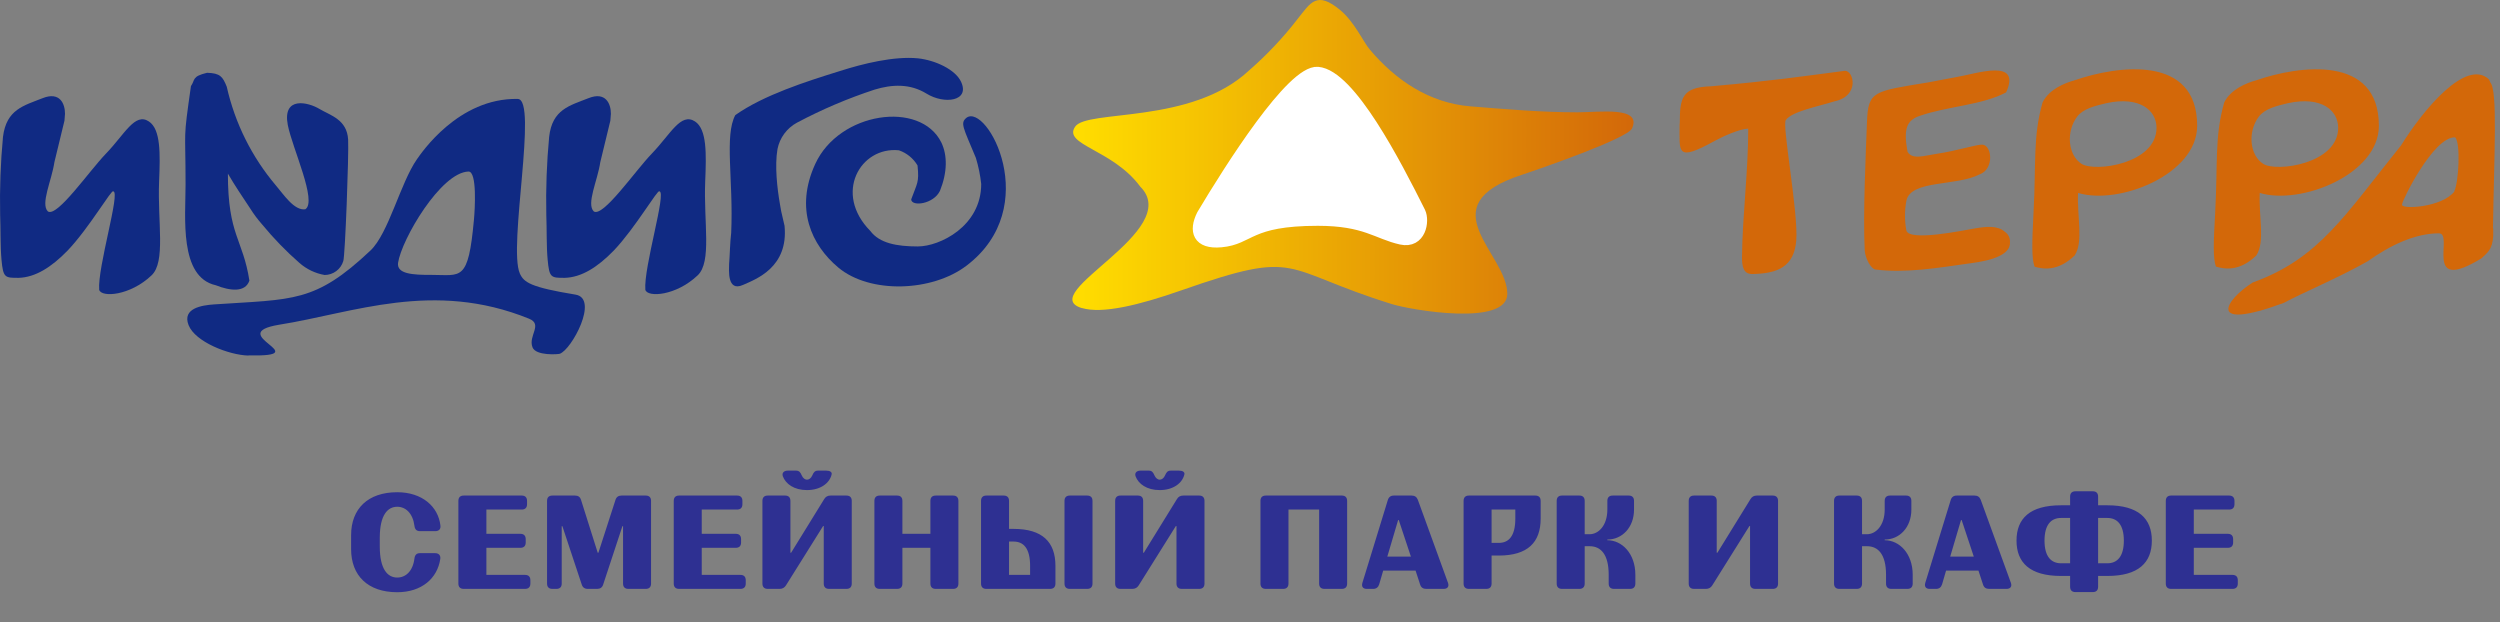 <?xml version="1.0" encoding="UTF-8"?> <svg xmlns="http://www.w3.org/2000/svg" width="225" height="56" viewBox="0 0 225 56" fill="none"><rect x="0" y="0" width="225" height="56" fill="#808080" stroke="none"/> <path fill-rule="evenodd" clip-rule="evenodd" d="M52.962 8.836C54.52 8.212 54.985 9.349 54.98 10.244C54.98 10.244 54.936 10.791 54.931 10.864L54.026 14.595C53.789 16.236 52.749 18.351 53.441 19.029C54.278 19.576 57.143 15.404 58.653 13.836C60.352 12.074 61.272 10.094 62.554 10.932C63.629 11.638 63.571 13.836 63.469 16.314C63.314 19.992 64.089 23.574 62.782 24.788C60.846 26.623 58.3 26.787 58.082 26.09C57.908 24.087 60.018 17.253 59.346 17.224C59.229 16.957 57.177 20.52 55.241 22.548C53.789 24.043 52.337 24.968 50.813 25.006C49.588 25.006 49.438 25.006 49.288 23.37C49.172 22.122 49.22 20.645 49.167 19.31C49.119 16.974 49.205 14.637 49.424 12.311C49.704 9.838 51.268 9.509 52.962 8.836Z" fill="#102A83"></path> <path fill-rule="evenodd" clip-rule="evenodd" d="M27.479 18.835C26.473 18.985 25.5 17.465 24.822 16.681C22.657 14.121 21.143 11.076 20.408 7.805C20.04 6.9 19.827 6.585 18.637 6.551C17.238 6.881 17.581 7.19 17.185 7.747C16.459 12.858 16.701 11.319 16.701 16.604C16.701 19.542 16.105 24.938 19.426 25.674C20.718 26.187 22.078 26.342 22.446 25.253C21.86 21.492 20.51 21.202 20.51 15.626C21.149 16.725 21.783 17.654 22.499 18.734C22.829 19.263 23.203 19.763 23.617 20.229C24.631 21.462 25.745 22.61 26.947 23.661C27.589 24.226 28.374 24.603 29.217 24.75C29.594 24.748 29.961 24.625 30.263 24.4C30.566 24.174 30.788 23.857 30.896 23.496C31.061 23.056 31.404 13.913 31.332 12.563C31.225 10.743 29.735 10.394 28.742 9.799C27.75 9.204 25.403 8.613 25.901 11.251C26.318 13.361 28.568 18.133 27.479 18.835Z" fill="#102A83"></path> <path fill-rule="evenodd" clip-rule="evenodd" d="M3.832 8.836C5.395 8.212 5.855 9.349 5.85 10.244C5.85 10.244 5.811 10.791 5.801 10.864L4.896 14.595C4.659 16.236 3.623 18.351 4.311 19.029C5.148 19.576 8.013 15.404 9.528 13.836C11.227 12.074 12.147 10.094 13.4 10.932C14.475 11.638 14.421 13.836 14.32 16.314C14.165 19.992 14.939 23.574 13.633 24.788C11.697 26.623 9.146 26.787 8.928 26.09C8.759 24.087 10.864 17.253 10.196 17.224C10.08 16.957 8.023 20.52 6.087 22.548C4.635 24.043 3.183 24.968 1.663 25.006C0.439 25.006 0.284 25.006 0.134 23.37C0.022 22.122 0.066 20.645 0.013 19.31C-0.035 16.974 0.051 14.637 0.269 12.311C0.579 9.838 2.142 9.509 3.832 8.836Z" fill="#102A83"></path> <path fill-rule="evenodd" clip-rule="evenodd" d="M88.309 16.556C88.309 20.374 84.567 22.18 82.598 22.18C80.725 22.18 79.156 21.894 78.329 20.786C74.989 17.398 77.438 13.173 80.899 13.526C81.603 13.767 82.198 14.251 82.578 14.891C82.738 16.464 82.544 16.454 82.007 17.95C82.046 18.617 84.021 18.38 84.597 17.175C85.264 15.515 85.279 13.981 84.718 12.819C82.83 9.01 75.522 10.065 73.373 14.755C71.514 18.797 73.034 22.054 75.439 24.072C78.29 26.463 83.875 26.274 86.983 23.913C93.943 18.627 88.822 9.243 86.983 10.598C86.407 11.082 86.663 11.411 87.83 14.213C88.062 14.977 88.222 15.762 88.309 16.556V16.556Z" fill="#102A83"></path> <path fill-rule="evenodd" clip-rule="evenodd" d="M66.18 10.356C65.178 12.214 66.02 16.207 65.807 20.965C65.706 21.759 65.682 23.007 65.619 23.777C65.619 24.261 65.411 26.294 66.867 25.645C68.039 25.127 70.977 24.062 70.609 20.321C70.212 18.608 70.333 19.164 70.197 18.385C69.95 16.982 69.713 14.925 69.975 13.41C70.075 12.911 70.283 12.441 70.585 12.032C70.887 11.623 71.275 11.285 71.722 11.043C73.962 9.853 76.3 8.857 78.711 8.066C80.298 7.582 81.91 7.519 83.376 8.42C84.993 9.422 87.321 9.112 86.493 7.355C85.976 6.251 84.17 5.419 82.621 5.25C80.463 5.037 77.646 5.734 75.579 6.397C72.525 7.345 68.74 8.555 66.18 10.356Z" fill="#102A83"></path> <path fill-rule="evenodd" clip-rule="evenodd" d="M203.688 14.745C202.454 13.961 202.28 11.841 203.292 10.501C203.839 9.78 204.874 9.533 205.939 9.281C208.974 8.633 210.421 9.959 210.435 11.483C210.464 14.745 204.874 15.515 203.688 14.745ZM199.458 24C200.17 24.208 201.525 24.483 203.069 22.993C203.877 21.744 203.277 19.532 203.379 17.364C207.043 18.482 214.099 15.713 214.099 11.319C214.099 4.886 206.922 5.893 203.083 7.219C202.145 7.476 200.751 8.052 200.179 9.223C199.299 12.306 199.608 14.702 199.366 19.14C199.212 21.851 199.163 23.22 199.434 24H199.458ZM220.904 17.224C219.801 18.676 216.064 18.879 216.185 18.404C216.137 18.153 218.988 12.296 220.957 12.359C221.48 12.848 221.277 16.459 220.88 17.219L220.904 17.224ZM224.389 20.553V21.212C224.326 22.48 223.852 22.746 223.334 23.249C217.952 26.531 220.914 20.999 219.501 20.999C217.371 20.999 215.106 22.073 213.097 23.511C210.45 25.016 207.164 26.376 205.528 27.267C198.432 29.875 200.305 26.952 202.75 25.422C208.722 23.269 211.026 19.382 216.098 13.081C218.034 9.964 221.935 5.191 224.021 7.152C224.021 7.224 224.118 7.34 224.118 7.413C224.81 8.091 224.466 13.995 224.365 20.549L224.389 20.553ZM168.787 24.256C171.425 24.6 174.373 24.116 177.127 23.724C177.964 23.603 180.999 23.293 180.897 21.788C180.907 21.609 180.871 21.43 180.792 21.269C180.713 21.108 180.595 20.97 180.447 20.868C179.774 20.273 178.777 20.384 177.737 20.558C176.696 20.733 171.866 21.749 171.575 20.757C171.408 19.866 171.408 18.952 171.575 18.061C171.977 16.164 176.086 16.788 178.206 15.675C179.479 15.191 179.285 13.085 178.419 13.018C177.935 12.979 176.101 13.584 174.252 13.85C173.148 14.015 172.117 14.397 171.677 13.661C171.299 11.59 171.599 10.835 172.761 10.433C175.254 9.562 178.404 9.465 180.553 8.313C181.962 5.201 177.872 6.634 176.168 6.919C175.2 7.084 174.615 7.224 173.608 7.403C168.623 8.231 168.134 8.153 168.028 10.97C167.916 13.986 167.665 19.198 167.824 22.523C167.873 23.298 168.405 24.203 168.787 24.256ZM187.339 14.745C186.105 13.961 185.931 11.841 186.942 10.501C187.489 9.78 188.525 9.533 189.594 9.281C192.624 8.633 194.071 9.959 194.086 11.483C194.11 14.745 188.549 15.515 187.339 14.745V14.745ZM183.109 24C183.82 24.208 185.176 24.483 186.72 22.993C187.528 21.744 186.928 19.532 187.024 17.364C190.693 18.482 197.745 15.713 197.745 11.319C197.745 4.886 190.572 5.893 186.734 7.219C185.795 7.476 184.401 8.052 183.83 9.223C182.949 12.306 183.259 14.702 183.017 19.14C182.877 21.851 182.838 23.22 183.109 24ZM151.165 11.12C151.165 13.739 150.812 14.61 154.34 12.674C155.013 12.301 156.542 11.604 157.341 11.575C157.341 15.481 156.823 19.29 156.779 23.152C156.779 24.014 156.915 24.663 157.699 24.663C159.974 24.624 161.465 24.019 161.663 21.652C161.866 19.16 160.347 11.125 160.729 10.796C161.29 10.022 163.604 9.591 165.114 9.117C167.384 8.633 166.851 6.372 166.048 6.372C161.949 6.905 159.669 7.258 153.996 7.766C151.364 7.849 151.18 8.812 151.18 11.12H151.165Z" fill="#D36809"></path> <path d="M108.825 18.177C108.22 18.99 105.882 23.617 112.561 20.873C114.817 19.474 121.133 19.498 122.943 20.495C124.497 20.854 127.875 22.823 127.875 20.011C127.875 18.196 124.971 13.768 123.838 12.219C123.185 11.319 121.902 8.439 120.45 7.379C119.371 6.411 117.904 6.053 116.37 7.65C114.081 9.997 110.954 15.108 108.825 18.177ZM97.383 27.726C99.198 28.259 102.446 27.489 106.356 26.119C117.159 22.344 115.17 24.237 125.285 27.373C127.004 27.905 135.658 29.401 135.658 26.444C135.658 22.819 128.456 18.53 136.95 15.738C138.561 15.21 146.475 12.461 146.881 11.561C147.796 9.543 143.953 10.109 141.964 10.109C138.745 10.109 135.449 9.823 132.342 9.572C128.635 9.271 125.6 7.215 123.258 4.432C122.715 3.793 121.922 2.012 120.649 0.932C118.49 -0.873 117.953 0.25 116.777 1.716C115.48 3.395 114.021 4.942 112.421 6.334C107.218 11.232 97.804 9.818 96.759 11.406C95.636 13.047 100.147 13.439 102.62 16.793C106.603 20.771 93.09 26.434 97.359 27.726H97.383Z" fill="url(#paint0_linear_23_457)"></path> <path fill-rule="evenodd" clip-rule="evenodd" d="M38.844 24.74C41.52 24.74 42.14 25.389 42.653 19.794C42.74 18.874 42.953 15.438 42.169 15.438C39.672 15.505 36.133 21.56 35.824 23.666C35.703 24.643 37.097 24.75 38.844 24.74ZM22.359 32C20.631 31.961 17.572 30.785 16.972 29.261C16.372 27.736 18.192 27.47 19.257 27.397C26.42 26.913 28.327 27.271 33.331 22.557C34.972 21.018 36.037 16.454 37.527 14.329C37.9 13.806 41.235 8.797 46.597 8.904C48.432 8.938 45.717 22.214 46.786 24.614C47.145 25.418 47.754 25.853 51.796 26.516C53.93 26.865 51.452 31.468 50.378 31.84C50.242 31.889 48.224 32.044 47.924 31.255C47.517 30.214 48.892 29.198 47.609 28.68C38.989 25.19 31.816 28.162 25.142 29.222C20.026 30.064 28.661 32.126 22.359 31.985V32Z" fill="#102A83"></path> <path d="M118.602 6.513C116.279 6.319 110.697 15.144 108.196 19.339C107.47 20.791 107.817 21.947 109.89 21.759C112.552 21.517 112.31 19.823 118.602 19.823C122.891 19.823 123.926 21.033 126.104 21.517C127.846 21.904 128.183 19.896 127.798 19.097C125.62 14.741 121.506 6.755 118.602 6.513Z" fill="white" stroke="white"></path> <path d="M37.3 50.264C37.156 51.416 36.508 51.98 35.752 51.98C34.9 51.98 34.18 51.26 34.18 49.184V48.404C34.18 46.328 34.9 45.608 35.752 45.608C36.508 45.608 37.156 46.196 37.3 47.324C37.336 47.636 37.492 47.804 37.792 47.804H39.172C39.484 47.804 39.676 47.636 39.64 47.312C39.448 45.584 37.984 44.3 35.752 44.3C33.1 44.3 31.6 45.8 31.6 48.164V49.424C31.6 51.8 33.1 53.3 35.752 53.3C37.96 53.3 39.376 52.04 39.628 50.288C39.664 49.964 39.472 49.784 39.16 49.784H37.792C37.492 49.784 37.336 49.952 37.3 50.264ZM41.734 53H47.254C47.566 53 47.734 52.832 47.734 52.52V52.22C47.734 51.908 47.566 51.74 47.254 51.74H43.774V49.304H46.834C47.146 49.304 47.314 49.136 47.314 48.824V48.524C47.314 48.212 47.146 48.044 46.834 48.044H43.774V45.86H46.954C47.266 45.86 47.434 45.692 47.434 45.38V45.08C47.434 44.768 47.266 44.6 46.954 44.6H41.734C41.422 44.6 41.254 44.768 41.254 45.08V52.52C41.254 52.832 41.422 53 41.734 53ZM58.115 44.6H55.943C55.667 44.6 55.475 44.72 55.391 44.996L53.855 49.748H53.795L52.295 44.996C52.211 44.72 52.031 44.6 51.755 44.6H49.715C49.403 44.6 49.235 44.768 49.235 45.08V52.52C49.235 52.832 49.403 53 49.715 53H50.075C50.387 53 50.555 52.832 50.555 52.52V47.36H50.615L52.355 52.604C52.439 52.868 52.619 53 52.895 53H53.735C54.011 53 54.203 52.88 54.287 52.604L56.015 47.36H56.075V52.52C56.075 52.832 56.243 53 56.555 53H58.115C58.427 53 58.595 52.832 58.595 52.52V45.08C58.595 44.768 58.427 44.6 58.115 44.6ZM61.117 53H66.637C66.949 53 67.117 52.832 67.117 52.52V52.22C67.117 51.908 66.949 51.74 66.637 51.74H63.157V49.304H66.217C66.529 49.304 66.697 49.136 66.697 48.824V48.524C66.697 48.212 66.529 48.044 66.217 48.044H63.157V45.86H66.337C66.649 45.86 66.817 45.692 66.817 45.38V45.08C66.817 44.768 66.649 44.6 66.337 44.6H61.117C60.805 44.6 60.637 44.768 60.637 45.08V52.52C60.637 52.832 60.805 53 61.117 53ZM72.626 44.108C73.862 44.108 74.666 43.472 74.846 42.704C74.906 42.488 74.69 42.356 74.366 42.356H73.622C73.334 42.356 73.226 42.512 73.106 42.788C72.998 43.04 72.806 43.172 72.626 43.172C72.458 43.172 72.266 43.04 72.158 42.788C72.038 42.512 71.93 42.356 71.642 42.356H70.898C70.574 42.356 70.346 42.548 70.454 42.86C70.706 43.556 71.474 44.108 72.626 44.108ZM76.178 44.6H74.75C74.498 44.6 74.306 44.696 74.174 44.924L71.198 49.748H71.138V45.08C71.138 44.768 70.97 44.6 70.658 44.6H69.098C68.786 44.6 68.618 44.768 68.618 45.08V52.52C68.618 52.832 68.786 53 69.098 53H70.166C70.418 53 70.61 52.892 70.742 52.676L74.078 47.348H74.138V52.52C74.138 52.832 74.306 53 74.618 53H76.178C76.49 53 76.658 52.832 76.658 52.52V45.08C76.658 44.768 76.49 44.6 76.178 44.6ZM83.736 45.08V48.044H81.216V45.08C81.216 44.768 81.048 44.6 80.736 44.6H79.176C78.864 44.6 78.696 44.768 78.696 45.08V52.52C78.696 52.832 78.864 53 79.176 53H80.736C81.048 53 81.216 52.832 81.216 52.52V49.304H83.736V52.52C83.736 52.832 83.904 53 84.216 53H85.776C86.088 53 86.256 52.832 86.256 52.52V45.08C86.256 44.768 86.088 44.6 85.776 44.6H84.216C83.904 44.6 83.736 44.768 83.736 45.08ZM91.221 47.6H90.813V45.08C90.813 44.768 90.645 44.6 90.333 44.6H88.773C88.461 44.6 88.293 44.768 88.293 45.08V52.52C88.293 52.832 88.461 53 88.773 53H94.509C94.821 53 94.989 52.832 94.989 52.52V50.924C94.989 48.776 93.813 47.6 91.221 47.6ZM95.805 45.08V52.52C95.805 52.832 95.973 53 96.285 53H97.845C98.157 53 98.325 52.832 98.325 52.52V45.08C98.325 44.768 98.157 44.6 97.845 44.6H96.285C95.973 44.6 95.805 44.768 95.805 45.08ZM90.813 51.74V48.74H91.221C92.109 48.74 92.709 49.34 92.709 50.924V51.74H90.813ZM104.372 44.108C105.608 44.108 106.412 43.472 106.592 42.704C106.652 42.488 106.436 42.356 106.112 42.356H105.368C105.08 42.356 104.972 42.512 104.852 42.788C104.744 43.04 104.552 43.172 104.372 43.172C104.204 43.172 104.012 43.04 103.904 42.788C103.784 42.512 103.676 42.356 103.388 42.356H102.644C102.32 42.356 102.092 42.548 102.2 42.86C102.452 43.556 103.22 44.108 104.372 44.108ZM107.924 44.6H106.496C106.244 44.6 106.052 44.696 105.92 44.924L102.944 49.748H102.884V45.08C102.884 44.768 102.716 44.6 102.404 44.6H100.844C100.532 44.6 100.364 44.768 100.364 45.08V52.52C100.364 52.832 100.532 53 100.844 53H101.912C102.164 53 102.356 52.892 102.488 52.676L105.824 47.348H105.884V52.52C105.884 52.832 106.052 53 106.364 53H107.924C108.236 53 108.404 52.832 108.404 52.52V45.08C108.404 44.768 108.236 44.6 107.924 44.6ZM120.762 44.6H113.922C113.61 44.6 113.442 44.768 113.442 45.08V52.52C113.442 52.832 113.61 53 113.922 53H115.482C115.794 53 115.962 52.832 115.962 52.52V45.86H118.722V52.52C118.722 52.832 118.89 53 119.202 53H120.762C121.074 53 121.242 52.832 121.242 52.52V45.08C121.242 44.768 121.074 44.6 120.762 44.6ZM128.362 53H129.934C130.282 53 130.438 52.772 130.318 52.448L127.606 44.984C127.51 44.732 127.33 44.6 127.054 44.6H125.446C125.17 44.6 124.99 44.732 124.906 44.996L122.614 52.46C122.518 52.784 122.662 53 123.01 53H123.586C123.862 53 124.042 52.856 124.126 52.592L124.486 51.356H127.402L127.81 52.604C127.894 52.88 128.086 53 128.362 53ZM124.858 50.096L125.83 46.808H125.89L126.982 50.096H124.858ZM138.179 44.6H132.203C131.891 44.6 131.723 44.768 131.723 45.08V52.52C131.723 52.832 131.891 53 132.203 53H133.763C134.075 53 134.243 52.832 134.243 52.52V50H134.891C137.483 50 138.659 48.824 138.659 46.676V45.08C138.659 44.768 138.491 44.6 138.179 44.6ZM136.379 46.676C136.379 48.26 135.779 48.86 134.891 48.86H134.243V45.86H136.379V46.676ZM142.622 49.16H143.078C144.062 49.16 144.782 49.88 144.782 51.728V52.52C144.782 52.832 144.95 53 145.262 53H146.702C147.014 53 147.182 52.832 147.182 52.52V51.728C147.182 49.82 145.982 48.62 144.662 48.62V48.56C145.982 48.56 147.062 47.48 147.062 45.86V45.08C147.062 44.768 146.894 44.6 146.582 44.6H145.142C144.83 44.6 144.662 44.768 144.662 45.08V45.86C144.662 47.288 143.87 48.08 143.066 48.08H142.622V45.08C142.622 44.768 142.454 44.6 142.142 44.6H140.582C140.27 44.6 140.102 44.768 140.102 45.08V52.52C140.102 52.832 140.27 53 140.582 53H142.142C142.454 53 142.622 52.832 142.622 52.52V49.16ZM159.545 44.6H158.117C157.865 44.6 157.673 44.696 157.541 44.924L154.565 49.748H154.505V45.08C154.505 44.768 154.337 44.6 154.025 44.6H152.465C152.153 44.6 151.985 44.768 151.985 45.08V52.52C151.985 52.832 152.153 53 152.465 53H153.533C153.785 53 153.977 52.892 154.109 52.676L157.445 47.348H157.505V52.52C157.505 52.832 157.673 53 157.985 53H159.545C159.857 53 160.025 52.832 160.025 52.52V45.08C160.025 44.768 159.857 44.6 159.545 44.6ZM167.583 49.16H168.039C169.023 49.16 169.743 49.88 169.743 51.728V52.52C169.743 52.832 169.911 53 170.223 53H171.663C171.975 53 172.143 52.832 172.143 52.52V51.728C172.143 49.82 170.943 48.62 169.623 48.62V48.56C170.943 48.56 172.023 47.48 172.023 45.86V45.08C172.023 44.768 171.855 44.6 171.543 44.6H170.103C169.791 44.6 169.623 44.768 169.623 45.08V45.86C169.623 47.288 168.831 48.08 168.027 48.08H167.583V45.08C167.583 44.768 167.415 44.6 167.103 44.6H165.543C165.231 44.6 165.063 44.768 165.063 45.08V52.52C165.063 52.832 165.231 53 165.543 53H167.103C167.415 53 167.583 52.832 167.583 52.52V49.16ZM179.022 53H180.594C180.942 53 181.098 52.772 180.978 52.448L178.266 44.984C178.17 44.732 177.99 44.6 177.714 44.6H176.106C175.83 44.6 175.65 44.732 175.566 44.996L173.274 52.46C173.178 52.784 173.322 53 173.67 53H174.246C174.522 53 174.702 52.856 174.786 52.592L175.146 51.356H178.062L178.47 52.604C178.554 52.88 178.746 53 179.022 53ZM175.518 50.096L176.49 46.808H176.55L177.642 50.096H175.518ZM188.83 51.836H189.658C192.466 51.836 193.666 50.636 193.666 48.656C193.666 46.676 192.466 45.476 189.658 45.476H188.83V44.696C188.83 44.384 188.662 44.216 188.35 44.216H186.79C186.478 44.216 186.31 44.384 186.31 44.696V45.476H185.494C182.686 45.476 181.486 46.664 181.486 48.656C181.486 50.636 182.686 51.836 185.494 51.836H186.31V52.808C186.31 53.12 186.478 53.288 186.79 53.288H188.35C188.662 53.288 188.83 53.12 188.83 52.808V51.836ZM185.494 50.696C184.606 50.696 184.006 50.096 184.006 48.656C184.006 47.216 184.606 46.616 185.494 46.616H186.31V50.696H185.494ZM188.83 50.696V46.616H189.658C190.546 46.616 191.146 47.216 191.146 48.656C191.146 50.096 190.546 50.696 189.658 50.696H188.83ZM195.402 53H200.922C201.234 53 201.402 52.832 201.402 52.52V52.22C201.402 51.908 201.234 51.74 200.922 51.74H197.442V49.304H200.502C200.814 49.304 200.982 49.136 200.982 48.824V48.524C200.982 48.212 200.814 48.044 200.502 48.044H197.442V45.86H200.622C200.934 45.86 201.102 45.692 201.102 45.38V45.08C201.102 44.768 200.934 44.6 200.622 44.6H195.402C195.09 44.6 194.922 44.768 194.922 45.08V52.52C194.922 52.832 195.09 53 195.402 53Z" fill="#2E3092"></path> <defs> <linearGradient id="paint0_linear_23_457" x1="147" y1="17" x2="97" y2="17" gradientUnits="userSpaceOnUse"> <stop stop-color="#D36809"></stop> <stop offset="1" stop-color="#FFDD00"></stop> </linearGradient> </defs> </svg> 